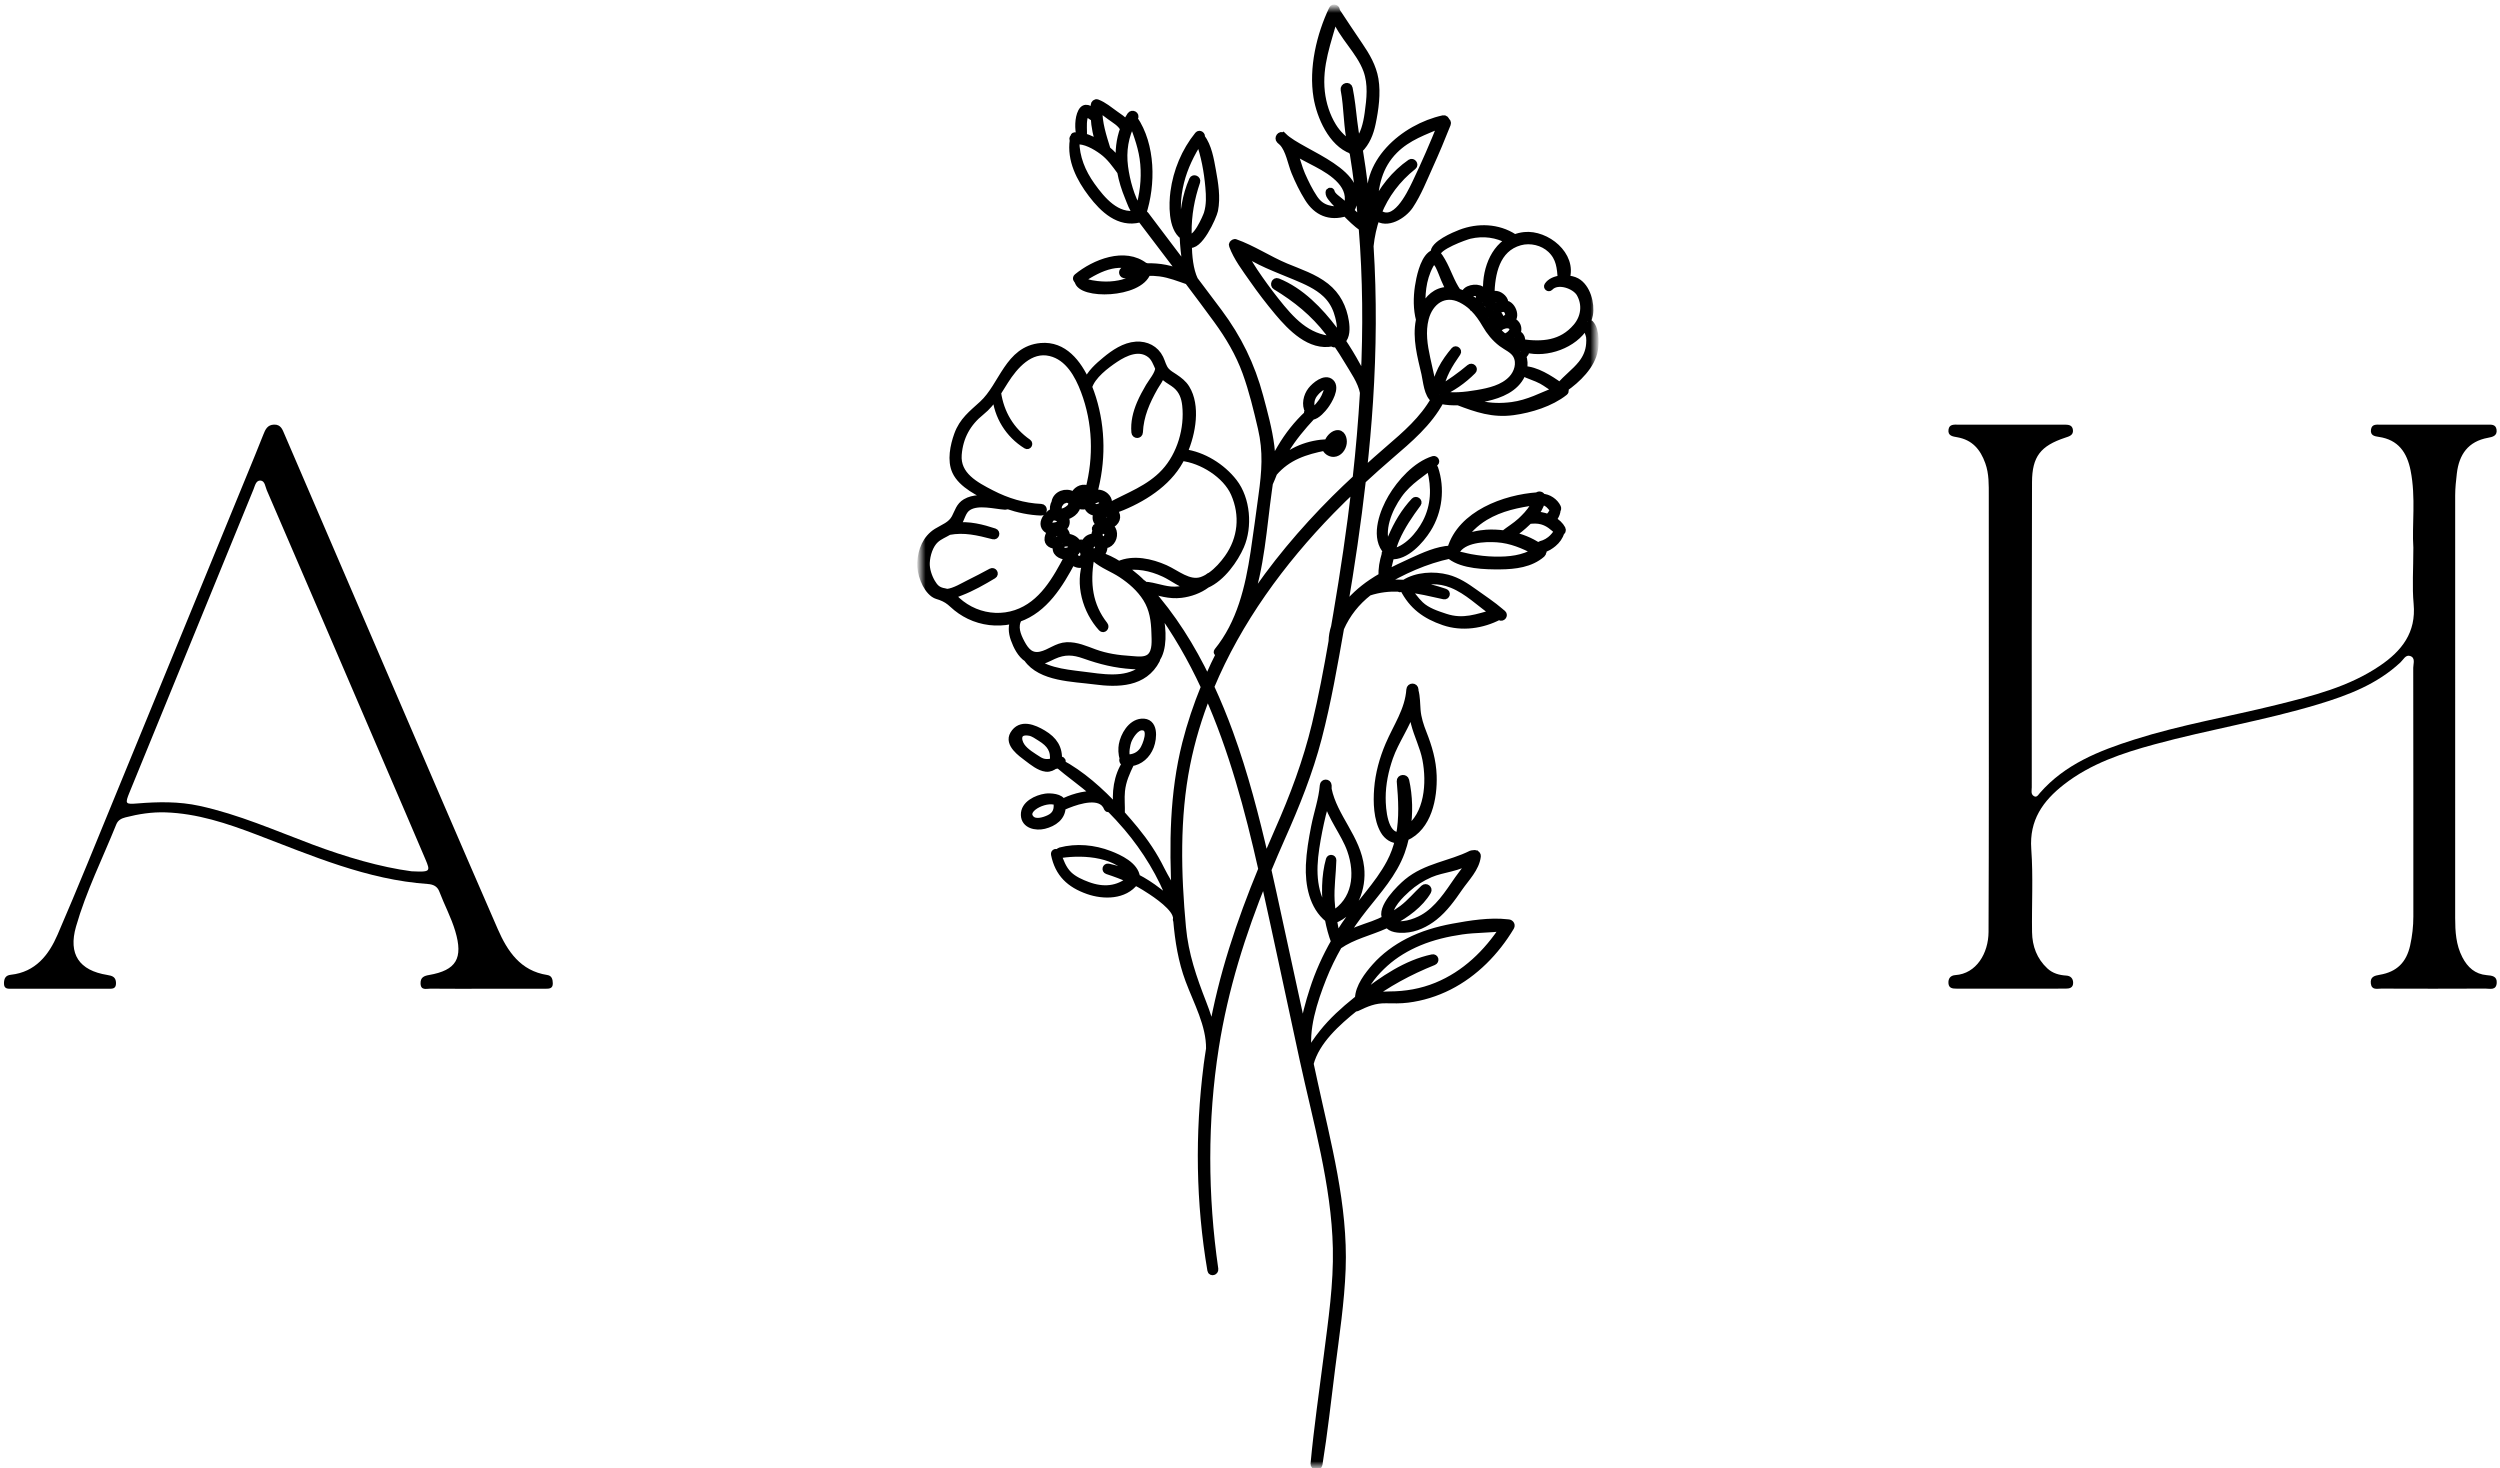 <svg xmlns="http://www.w3.org/2000/svg" xmlns:xlink="http://www.w3.org/1999/xlink" width="252px" height="148px" viewBox="0 0 252 148"><title>Group 2</title><defs><polygon id="path-1" points="0 0 67.992 0 67.992 147 0 147"></polygon></defs><g id="Page-1" stroke="none" stroke-width="1" fill="none" fill-rule="evenodd"><g id="Pro" transform="translate(-463, -191)"><g id="Group-2" transform="translate(463.4, 191.8)"><path d="M41.082,87.026 C37.934,86.607 34.483,85.594 31.093,84.326 C27.336,82.919 23.659,81.291 19.707,80.431 C17.621,79.977 15.551,80.017 13.462,80.186 C12.228,80.286 12.177,80.242 12.667,79.044 C16.828,68.87 20.991,58.697 25.154,48.524 C25.305,48.153 25.401,47.608 25.862,47.64 C26.306,47.671 26.34,48.262 26.49,48.61 C30.506,57.907 34.499,67.213 38.496,76.519 C39.822,79.608 41.156,82.694 42.47,85.788 C43.017,87.076 42.981,87.107 41.082,87.026 M54.769,97.481 C52.057,97.065 50.746,95.079 49.773,92.847 C45.805,83.747 41.895,74.62 37.968,65.502 C34.738,58.003 31.513,50.503 28.288,43.002 C28.075,42.508 27.919,41.976 27.219,42.001 C26.557,42.025 26.347,42.487 26.141,43.013 C25.603,44.388 25.036,45.751 24.476,47.117 C20.101,57.778 15.729,68.44 11.347,79.099 C9.383,83.877 7.452,88.67 5.403,93.413 C4.516,95.466 3.178,97.185 0.694,97.456 C0.167,97.513 0.015,97.818 0.001,98.289 C-0.02,98.94 0.437,98.865 0.842,98.865 C4.046,98.868 7.252,98.867 10.456,98.864 C10.862,98.864 11.309,98.934 11.294,98.283 C11.279,97.688 10.933,97.558 10.425,97.478 C7.583,97.027 6.464,95.389 7.262,92.601 C8.28,89.043 9.941,85.726 11.319,82.302 C11.491,81.877 11.826,81.699 12.252,81.59 C13.571,81.252 14.899,81.043 16.268,81.087 C19.479,81.19 22.476,82.193 25.428,83.317 C31.058,85.461 36.602,87.879 42.724,88.308 C43.242,88.344 43.675,88.519 43.883,89.067 C44.391,90.408 45.078,91.674 45.49,93.058 C46.304,95.795 45.604,97.004 42.844,97.481 C42.331,97.57 41.985,97.727 41.992,98.31 C42.001,99.072 42.582,98.854 42.979,98.857 C44.869,98.878 46.759,98.866 48.649,98.866 C50.621,98.865 52.594,98.865 54.565,98.865 C54.95,98.866 55.333,98.864 55.322,98.319 C55.314,97.923 55.23,97.553 54.769,97.481" id="Fill-1" fill="#000000"></path><g id="Group-13" transform="translate(92.4, 0)"><mask id="mask-2" fill="white"><use xlink:href="#path-1"></use></mask><g id="Clip-12"></g><path d="M67.432,33.873 C67.377,34.638 67.086,35.296 66.611,35.892 C65.963,36.703 65.094,37.303 64.442,38.104 C63.438,37.387 62.013,36.46 60.765,36.453 C60.875,35.977 60.844,35.503 60.685,35.068 C60.91,34.927 61.069,34.658 61.054,34.399 C63.108,34.933 65.872,33.955 66.978,32.082 C67.206,32.407 67.392,32.927 67.427,33.166 C67.46,33.391 67.448,33.646 67.432,33.873 M59.607,40.075 C58.553,40.214 57.493,40.202 56.451,39.97 C56.029,39.875 55.621,39.736 55.209,39.621 C55.844,39.541 56.465,39.421 57.029,39.294 C58.429,38.98 59.957,38.367 60.595,36.969 C60.631,36.89 60.655,36.808 60.682,36.728 C61.289,37.059 62,37.235 62.611,37.567 C63.129,37.848 63.594,38.243 64.116,38.512 C62.62,39.106 61.266,39.855 59.607,40.075 M52.274,38.934 C52.275,38.92 52.277,38.905 52.279,38.891 C53.537,38.352 54.695,37.541 55.656,36.572 C55.855,36.372 55.56,36.089 55.351,36.267 C54.396,37.074 53.4,37.768 52.349,38.417 C52.609,37.028 53.244,35.985 54.103,34.75 C54.229,34.57 53.942,34.345 53.8,34.514 C52.866,35.617 51.853,37.147 51.927,38.673 C51.91,38.683 51.895,38.693 51.877,38.703 C51.759,38.486 51.673,38.254 51.641,38.11 C51.567,37.779 51.494,37.448 51.421,37.117 C51.289,36.523 51.154,35.93 51.026,35.335 C50.739,34.008 50.522,32.644 50.869,31.306 C51.313,29.594 52.764,28.518 54.472,29.366 C54.905,29.582 55.274,29.843 55.599,30.142 C55.621,30.213 55.675,30.268 55.749,30.291 C56.212,30.754 56.59,31.297 56.942,31.904 C57.369,32.642 57.886,33.288 58.568,33.806 C59.064,34.183 59.756,34.444 60.061,35.019 C60.48,35.811 60.172,36.788 59.592,37.404 C58.707,38.346 57.339,38.651 56.113,38.86 C54.887,39.069 53.508,39.226 52.274,38.934 M51.346,25.922 C51.647,25.356 51.973,25.482 52.244,26.023 C52.458,26.451 52.616,26.902 52.798,27.342 C52.963,27.741 53.146,28.133 53.387,28.484 C53.149,28.467 52.911,28.47 52.674,28.52 C51.635,28.738 50.937,29.601 50.548,30.562 C50.484,28.965 50.547,27.429 51.346,25.922 M55.351,22.921 C56.734,22.601 58.078,22.783 59.307,23.455 C57.476,24.55 56.789,27.115 57.115,29.218 C57.094,29.25 57.074,29.282 57.061,29.319 C56.983,29.297 56.902,29.283 56.82,29.28 C56.88,28.942 56.804,28.602 56.521,28.405 C56.035,28.067 54.845,28.278 54.833,28.921 C54.604,28.802 54.371,28.696 54.13,28.62 C53.446,27.64 53.142,26.531 52.546,25.504 C52.401,25.252 52.25,24.995 52.072,24.852 C51.915,24.085 54.931,23.018 55.351,22.921 M59.874,33.197 C59.939,33.203 60.001,33.226 60.058,33.276 C60.185,33.389 60.2,33.579 60.107,33.72 C60.037,33.827 59.925,33.867 59.823,33.932 C59.66,33.809 59.502,33.693 59.348,33.579 C59.545,33.5 59.729,33.365 59.874,33.197 M58.272,32.334 C58.285,32.318 58.297,32.302 58.31,32.286 C58.338,32.25 58.368,32.215 58.408,32.186 C58.657,31.998 59.096,31.874 59.39,31.989 C59.761,32.136 59.782,32.461 59.547,32.751 C59.345,32.999 59.132,33.095 58.857,33.208 C58.604,33.009 58.365,32.799 58.14,32.563 C58.183,32.486 58.223,32.407 58.272,32.334 M57.24,31.192 C57.3,31.167 57.356,31.139 57.406,31.104 C57.597,31.046 57.809,31.101 57.946,31.33 C58.054,31.511 58.032,31.713 57.935,31.893 C57.888,31.979 57.821,32.049 57.764,32.124 C57.678,32.011 57.596,31.891 57.516,31.761 C57.406,31.583 57.301,31.404 57.197,31.226 C57.21,31.213 57.225,31.203 57.24,31.192 M57.771,30.469 C57.818,30.091 57.672,29.682 57.344,29.456 C57.347,29.453 57.349,29.449 57.352,29.446 C57.393,29.433 57.425,29.408 57.449,29.372 C57.63,29.268 57.886,29.264 58.077,29.337 C58.386,29.455 58.349,29.675 58.388,29.932 C58.105,30.042 57.855,30.238 57.771,30.469 M58.968,31.337 C58.919,31.385 58.904,31.456 58.918,31.522 C58.831,31.539 58.744,31.557 58.661,31.589 C58.614,31.607 58.569,31.637 58.522,31.66 C58.532,31.347 58.411,31.041 58.165,30.835 C58.143,30.816 58.116,30.807 58.091,30.791 C58.129,30.649 58.188,30.526 58.323,30.43 C58.485,30.314 58.74,30.244 58.927,30.322 C59.121,30.402 59.248,30.667 59.274,30.87 C59.307,31.117 59.116,31.192 58.968,31.337 M56.677,29.697 C56.698,29.695 56.718,29.692 56.734,29.692 C56.917,29.692 57.084,29.781 57.19,29.932 C57.437,30.282 57.205,30.57 56.944,30.81 L56.944,30.81 C56.78,30.552 56.594,30.309 56.378,30.083 C56.498,29.978 56.6,29.845 56.677,29.697 M55.171,29.112 C55.153,28.603 56.247,28.535 56.322,28.982 C56.376,29.303 56.183,29.509 55.964,29.69 C55.72,29.483 55.454,29.287 55.171,29.112 M60.476,34.635 C60.396,34.508 60.307,34.386 60.201,34.272 C60.23,34.258 60.259,34.246 60.284,34.226 C60.373,34.219 60.458,34.225 60.528,34.277 C60.678,34.388 60.595,34.516 60.476,34.635 M63.525,24.345 C64.428,25.208 64.482,26.185 64.575,27.312 C64.007,27.369 63.469,27.583 63.205,27.997 C63.121,28.129 63.315,28.281 63.421,28.164 C64.201,27.317 65.985,27.964 66.455,28.791 C67.093,29.915 66.908,31.207 66.099,32.156 C64.619,33.894 62.672,34.032 60.568,33.734 C60.617,33.496 60.589,33.24 60.46,33.078 C60.353,32.945 60.23,32.87 60.101,32.837 C60.257,32.486 60.257,32.089 59.969,31.79 C59.841,31.657 59.684,31.585 59.519,31.539 C59.671,31.41 59.773,31.211 59.786,31.012 C59.81,30.605 59.559,30.085 59.191,29.9 C59.104,29.856 58.998,29.837 58.883,29.836 C58.989,29.404 58.439,28.928 58.044,28.876 C57.879,28.854 57.674,28.879 57.49,28.946 C57.535,26.787 58.012,24.249 60.413,23.584 C61.47,23.291 62.727,23.583 63.525,24.345 M41.935,61.135 C41.863,61.555 41.79,61.976 41.718,62.396 C41.567,62.865 41.477,63.35 41.469,63.852 C40.979,66.664 40.453,69.475 39.785,72.248 C38.889,75.966 37.568,79.49 36.019,82.981 C35.593,83.944 35.178,84.907 34.773,85.87 C33.78,81.551 32.671,77.254 31.155,73.088 C30.583,71.516 29.943,69.959 29.239,68.433 C32.01,61.794 36.365,55.841 41.378,50.696 C42.165,49.888 42.972,49.102 43.791,48.328 C43.294,52.618 42.657,56.893 41.935,61.135 M29.362,103.342 C29.19,102.318 28.845,101.307 28.457,100.312 C27.472,97.787 26.65,95.413 26.397,92.691 C25.894,87.286 25.751,81.609 26.819,76.267 C27.306,73.826 28.023,71.462 28.929,69.176 C31.419,74.768 33.028,80.774 34.388,86.804 C32.183,92.153 30.363,97.568 29.362,103.342 M56.902,51.305 C58.468,50.366 60.208,50.015 61.984,49.767 C61.726,50.424 61.279,50.967 60.769,51.468 C60.759,51.475 60.747,51.48 60.736,51.488 C60.725,51.497 60.72,51.51 60.712,51.522 C60.638,51.595 60.562,51.667 60.486,51.738 C59.971,52.215 59.353,52.575 58.808,53.012 C58.205,52.932 57.603,52.906 57.025,52.944 C56.346,52.99 55.254,53.17 54.48,53.627 C55.116,52.707 55.874,51.922 56.902,51.305 M63.788,50.577 C63.716,50.735 63.649,50.895 63.55,51.041 C63.468,51.161 63.344,51.261 63.234,51.367 C62.783,51.189 62.291,51.098 61.831,51.124 C62.175,50.715 62.464,50.261 62.58,49.755 C62.754,49.769 62.924,49.805 63.096,49.899 C63.401,50.062 63.558,50.341 63.788,50.577 M63.464,53.618 C63.271,53.768 63.06,53.895 62.833,53.983 C62.638,54.059 62.463,54.064 62.32,54.225 C62.307,54.239 62.299,54.258 62.291,54.275 C61.468,53.716 60.497,53.336 59.491,53.126 C60.112,52.787 60.686,52.285 61.152,51.838 C61.212,51.781 61.273,51.72 61.333,51.66 C61.763,51.623 62.178,51.592 62.63,51.719 C63.307,51.91 63.723,52.308 64.226,52.75 C64.005,53.069 63.78,53.374 63.464,53.618 M57.849,55.656 C57.033,55.639 56.223,55.546 55.419,55.399 C54.891,55.302 54.379,55.135 53.852,55.079 C53.857,55.062 53.866,55.047 53.872,55.03 C53.95,54.98 53.979,54.89 53.973,54.8 C54.666,53.521 56.849,53.431 58.099,53.516 C59.547,53.616 60.747,54.147 61.999,54.783 C60.734,55.537 59.324,55.688 57.849,55.656 M53.566,58.121 C55.146,58.758 56.382,60.024 57.777,60.986 C56.1,61.428 54.716,62.011 52.884,61.404 C52.017,61.118 51.046,60.804 50.37,60.164 C49.854,59.674 49.472,59.066 48.989,58.546 C50.213,58.673 51.446,58.972 52.76,59.263 C52.999,59.315 53.094,58.971 52.861,58.893 C51.885,58.563 50.779,58.254 49.654,58.089 C50.93,57.7 52.162,57.554 53.566,58.121 M39.838,84.669 C40.009,83.54 40.233,82.416 40.501,81.306 C40.625,80.796 40.795,80.281 40.919,79.76 C41.348,81.559 42.731,83.17 43.336,84.882 C44.197,87.318 43.874,90.022 41.526,91.386 C41.461,90.929 41.405,90.467 41.381,89.996 C41.309,88.613 41.52,87.272 41.554,85.898 C41.56,85.692 41.254,85.655 41.199,85.85 C40.742,87.458 40.708,89.455 40.996,91.327 C39.552,89.363 39.473,87.098 39.838,84.669 M46.526,79.626 C46.526,78.231 46.814,76.853 47.271,75.54 C47.847,73.887 49.034,72.28 49.567,70.556 C49.589,71.08 49.642,71.6 49.767,72.094 C50.08,73.334 50.68,74.464 50.924,75.73 C51.383,78.105 51.166,81.355 49.025,82.84 C49.289,81.187 49.246,79.457 48.895,77.868 C48.828,77.562 48.313,77.622 48.341,77.943 C48.507,79.812 48.604,81.651 48.261,83.432 C46.709,83.504 46.526,80.751 46.526,79.626 M49.029,88.796 C49.722,88.169 50.513,87.667 51.37,87.297 C52.649,86.745 54.311,86.716 55.447,85.86 C55.187,86.587 54.618,87.19 54.179,87.816 C53.66,88.56 53.163,89.324 52.582,90.022 C52.021,90.694 51.384,91.311 50.618,91.742 C49.841,92.179 48.381,92.702 47.466,92.21 C47.502,92.193 47.526,92.161 47.533,92.121 C48.916,91.401 50.355,90.347 51.117,89.043 C51.265,88.79 50.93,88.545 50.722,88.737 C49.981,89.418 49.369,90.186 48.558,90.796 C48.157,91.098 47.736,91.363 47.304,91.604 C47.072,90.596 48.444,89.325 49.029,88.796 M46.81,96.3 C47.812,95.397 48.993,94.697 50.234,94.178 C51.613,93.601 53.079,93.258 54.555,93.044 C55.944,92.844 57.382,92.895 58.767,92.695 C57.097,95.253 54.884,97.408 52.023,98.58 C50.492,99.208 48.898,99.482 47.247,99.487 C46.346,99.489 45.598,99.596 44.894,99.935 C47.01,98.34 49.227,97.141 51.704,96.145 C51.946,96.048 51.859,95.691 51.594,95.747 C48.959,96.301 46.569,97.942 44.455,99.603 C44.818,98.328 45.887,97.132 46.81,96.3 M13.759,80.325 C13.792,80.974 13.532,81.418 12.948,81.692 C12.447,81.929 11.547,82.221 11.1,81.72 C10.142,80.646 13.047,79.419 13.827,80.138 C13.783,80.178 13.755,80.241 13.759,80.325 M11.878,75.798 C11.321,75.437 10.555,74.999 10.168,74.431 C9.724,73.781 9.688,72.781 11.002,73.02 C11.378,73.089 11.756,73.371 12.083,73.573 C13.047,74.17 13.511,74.807 13.367,75.979 C12.876,76.087 12.404,76.14 11.878,75.798 M20.899,73.898 C21.097,73.375 21.692,72.424 22.354,72.467 C23.478,72.542 22.694,74.415 22.412,74.819 C22.024,75.374 21.454,75.608 20.813,75.601 C20.557,75.191 20.801,74.159 20.899,73.898 M16.994,67.328 C15.133,67.073 12.977,66.985 11.435,65.844 C11.533,65.858 11.628,65.876 11.734,65.872 C12.342,65.853 12.847,65.544 13.382,65.3 C14.51,64.787 15.396,64.848 16.521,65.248 C18.134,65.821 19.632,66.193 21.346,66.298 C21.873,66.331 22.375,66.351 22.817,66.243 C21.292,67.807 19.184,67.63 16.994,67.328 M10.161,64.028 C9.725,63.218 9.399,62.355 9.867,61.547 C12.495,60.636 14.021,58.125 15.29,55.733 C15.539,56.035 15.966,56.182 16.354,56.044 C16.508,55.989 16.629,55.904 16.727,55.804 C15.884,58.059 16.673,60.779 18.246,62.506 C18.428,62.706 18.697,62.416 18.536,62.213 C16.961,60.214 16.724,57.991 17.131,55.555 C17.148,55.456 17.054,55.374 16.97,55.38 C16.989,55.308 17.001,55.234 17.005,55.16 C17.156,55.269 17.339,55.327 17.527,55.326 C17.52,55.384 17.535,55.444 17.592,55.493 C18.354,56.161 19.382,56.519 20.23,57.079 C21.211,57.726 22.12,58.518 22.75,59.523 C23.419,60.587 23.58,61.766 23.612,63.002 C23.632,63.734 23.745,64.831 23.166,65.386 C22.655,65.874 21.777,65.706 21.154,65.669 C19.908,65.593 18.701,65.418 17.524,64.988 C16.622,64.659 15.709,64.243 14.727,64.284 C13.728,64.327 13.038,65.025 12.098,65.228 C11.102,65.442 10.591,64.826 10.161,64.028 M5.462,60.873 C4.793,60.596 4.188,60.208 3.653,59.718 C3.474,59.554 3.313,59.368 3.132,59.206 C3.439,59.126 3.744,58.997 4.02,58.892 C5.186,58.445 6.26,57.825 7.33,57.187 C7.557,57.052 7.356,56.709 7.124,56.834 C6.369,57.239 5.612,57.644 4.842,58.019 C4.334,58.266 3.405,58.846 2.671,58.911 C2.503,58.853 2.342,58.845 2.171,58.798 C1.647,58.654 1.404,58.378 1.131,57.924 C0.797,57.365 0.541,56.587 0.571,55.931 C0.606,55.133 0.908,54.13 1.504,53.59 C1.9,53.231 2.401,53.046 2.853,52.773 C4.405,52.482 5.769,52.811 7.327,53.215 C7.588,53.282 7.692,52.894 7.437,52.81 C6.247,52.417 4.84,52.043 3.552,52.24 C3.622,52.167 3.688,52.091 3.747,52.008 C4.143,51.455 4.181,50.691 4.812,50.305 C5.818,49.689 7.441,50.16 8.539,50.232 C8.628,50.238 8.694,50.206 8.738,50.156 C9.834,50.536 10.97,50.771 12.145,50.82 C12.45,50.833 12.449,50.357 12.145,50.344 C10.376,50.266 8.709,49.755 7.139,48.945 C5.525,48.113 3.627,47.116 3.791,45.029 C3.932,43.235 4.718,41.824 6.102,40.715 C6.709,40.228 7.156,39.672 7.561,39.076 C7.731,41.148 8.879,42.999 10.656,44.097 C10.844,44.212 11.004,43.926 10.827,43.804 C9.103,42.61 8.054,40.844 7.758,38.78 C8.004,38.399 8.242,38.003 8.499,37.598 C9.468,36.065 11.031,34.256 13.075,34.747 C14.902,35.186 15.884,36.983 16.498,38.608 C17.698,41.789 17.813,45.269 16.955,48.544 C16.895,48.508 16.832,48.477 16.761,48.454 C16.202,48.277 15.612,48.642 15.452,49.177 C15.408,49.142 15.368,49.103 15.314,49.073 C14.656,48.698 13.683,49.017 13.543,49.81 C13.54,49.825 13.543,49.839 13.542,49.853 C13.379,50.134 13.323,50.472 13.427,50.782 C13.297,50.808 13.171,50.856 13.056,50.948 C13.02,50.977 13.002,51.009 12.992,51.042 C12.776,51.185 12.598,51.409 12.5,51.657 C12.301,52.156 12.557,52.535 12.961,52.684 C12.963,52.763 13.004,52.831 13.082,52.865 C12.963,53.022 12.882,53.217 12.845,53.423 C12.746,53.976 13.263,54.195 13.732,54.171 C13.698,54.255 13.67,54.341 13.662,54.427 C13.605,55.043 14.358,55.317 14.881,55.257 C13.653,57.592 12.26,60.141 9.604,61.031 C8.255,61.483 6.771,61.417 5.462,60.873 M19.607,35.39 C20.627,34.709 22.041,34.062 23.151,34.926 C23.583,35.262 23.764,35.798 23.996,36.308 C23.986,36.901 23.301,37.693 23.027,38.162 C22.7,38.723 22.387,39.289 22.133,39.887 C21.741,40.815 21.506,41.767 21.593,42.777 C21.619,43.071 22.041,43.078 22.055,42.777 C22.129,41.099 22.759,39.692 23.57,38.249 C23.775,37.883 24.189,37.368 24.311,36.878 C24.4,37.005 24.497,37.127 24.619,37.23 C24.972,37.534 25.401,37.732 25.755,38.033 C26.382,38.567 26.629,39.256 26.716,40.052 C26.971,42.399 26.207,45.047 24.6,46.788 C23.039,48.478 20.971,49.168 19.013,50.232 C18.933,50.275 18.897,50.348 18.891,50.423 C18.842,50.416 18.793,50.41 18.744,50.408 C19.027,50.057 19.035,49.58 18.637,49.212 C18.295,48.896 17.793,48.819 17.399,48.999 C17.418,48.973 17.435,48.945 17.445,48.909 C18.308,45.778 18.305,42.453 17.34,39.344 C17.227,38.98 17.092,38.596 16.937,38.21 C17.276,37.056 18.708,35.991 19.607,35.39 M17.507,53.936 C17.517,53.933 17.518,53.924 17.527,53.921 C17.582,53.926 17.637,53.937 17.693,53.962 C17.969,54.085 17.993,54.427 17.82,54.653 C17.649,54.877 17.279,54.894 17.133,54.631 C16.962,54.324 17.212,54.016 17.507,53.936 M16.733,49.534 C16.552,49.73 16.111,49.818 16.048,49.478 C16.017,49.309 16.086,49.173 16.195,49.065 C16.198,49.063 16.2,49.06 16.203,49.058 C16.206,49.054 16.21,49.051 16.214,49.048 C16.268,49.014 16.329,48.99 16.399,48.98 C16.722,48.936 16.973,49.271 16.733,49.534 M18.099,50.256 C17.861,50.393 17.503,50.415 17.303,50.195 C16.98,49.841 17.529,49.584 17.841,49.477 C17.921,49.479 18.001,49.492 18.081,49.527 C18.191,49.577 18.362,49.69 18.389,49.821 C18.428,50.003 18.248,50.171 18.099,50.256 M18.054,53.352 C17.933,53.117 18.015,52.786 18.229,52.66 C18.436,52.651 18.652,52.68 18.77,52.802 C18.934,52.973 18.867,53.303 18.724,53.465 C18.528,53.687 18.185,53.608 18.054,53.352 M19.039,51.057 C19.348,51.258 19.206,51.512 18.933,51.649 C18.715,51.758 18.389,51.77 18.206,51.585 C18.122,51.499 18.088,51.387 18.097,51.276 C18.205,51.346 18.349,51.348 18.412,51.199 C18.535,50.91 18.795,50.9 19.039,51.057 M16.199,53.934 C16.073,53.93 15.948,53.953 15.825,53.989 C15.801,53.93 15.774,53.87 15.731,53.812 C15.521,53.525 15.101,53.347 14.703,53.342 C14.721,53.191 14.702,53.032 14.617,52.881 C14.53,52.725 14.389,52.603 14.227,52.511 C14.55,52.32 14.772,52.016 14.648,51.577 C14.62,51.474 14.571,51.38 14.514,51.291 C14.825,51.218 15.131,51.06 15.343,50.89 C15.632,50.66 15.8,50.334 15.825,50.011 C16.072,50.251 16.468,50.259 16.795,50.116 C16.803,50.173 16.811,50.232 16.837,50.295 C17.003,50.72 17.444,50.883 17.868,50.848 C17.682,51.086 17.615,51.426 17.76,51.709 C17.853,51.892 18.001,52.016 18.17,52.098 C17.993,52.142 17.832,52.231 17.668,52.365 C17.557,52.457 17.607,52.605 17.706,52.677 C17.591,52.867 17.533,53.103 17.562,53.323 C17.562,53.329 17.565,53.334 17.566,53.34 C17.215,53.311 16.855,53.443 16.65,53.75 C16.556,53.891 16.647,54.033 16.777,54.082 C16.752,54.128 16.729,54.174 16.713,54.223 C16.588,54.059 16.429,53.944 16.199,53.934 M15.518,54.966 C15.639,54.861 15.738,54.737 15.803,54.598 C15.877,54.561 15.958,54.538 16.046,54.542 C16.064,54.542 16.075,54.531 16.089,54.525 C16.159,54.529 16.221,54.55 16.267,54.597 C16.496,54.826 16.542,55.288 16.27,55.491 C16.028,55.67 15.673,55.571 15.544,55.296 C15.493,55.188 15.49,55.074 15.518,54.966 M14.316,53.984 C14.497,53.953 14.678,53.912 14.862,53.947 C15.104,53.993 15.281,54.128 15.29,54.292 C15.275,54.305 15.258,54.315 15.245,54.328 C15.194,54.38 15.18,54.45 15.191,54.517 C15.164,54.546 15.134,54.577 15.094,54.607 C14.855,54.783 14.425,54.864 14.202,54.605 C14.056,54.434 14.147,54.173 14.316,53.984 M13.285,53.37 C13.323,53.181 13.419,53.019 13.553,52.898 C13.714,52.906 13.872,52.932 14.01,53.022 C14.26,53.186 14.187,53.488 13.939,53.613 C13.823,53.671 13.691,53.687 13.563,53.679 C13.358,53.666 13.235,53.608 13.285,53.37 M13.02,51.601 C13.09,51.482 13.181,51.387 13.285,51.32 C13.58,51.276 14.017,51.388 14.104,51.728 C14.197,52.095 13.654,52.203 13.404,52.228 C13.285,52.239 13.139,52.243 13.031,52.18 C12.807,52.049 12.918,51.777 13.02,51.601 M13.932,50.096 C13.94,50.074 13.951,50.056 13.959,50.035 C13.97,50.024 13.982,50.015 13.992,50 C14.076,49.867 14.178,49.749 14.296,49.662 C14.348,49.64 14.402,49.621 14.463,49.612 C14.512,49.604 14.546,49.577 14.566,49.541 C14.638,49.527 14.715,49.522 14.799,49.536 C15.309,49.625 15.359,50.108 15.007,50.424 C14.792,50.616 14.272,50.947 13.993,50.744 C13.803,50.607 13.873,50.276 13.932,50.096 M31.617,48.943 C32.58,51.141 32.345,53.495 30.966,55.439 C30.519,56.069 29.922,56.75 29.241,57.225 C29.211,57.229 29.181,57.239 29.15,57.26 C29.059,57.326 28.968,57.388 28.878,57.451 C28.701,57.549 28.521,57.637 28.335,57.699 C27.038,58.132 25.794,56.999 24.648,56.49 C23.243,55.868 21.446,55.454 19.98,56.11 C19.338,55.704 18.661,55.369 18.007,55.188 C18.034,55.172 18.061,55.16 18.085,55.142 C18.394,54.908 18.534,54.5 18.471,54.13 C18.601,54.133 18.732,54.112 18.859,54.055 C19.386,53.813 19.608,53.071 19.331,52.564 C19.236,52.391 19.081,52.268 18.906,52.185 C19.049,52.156 19.187,52.102 19.309,52.025 C19.863,51.674 19.926,51.047 19.416,50.645 C21.858,49.78 24.46,48.283 25.876,46.067 C26.024,45.837 26.166,45.582 26.302,45.311 C28.336,45.528 30.784,47.041 31.617,48.943 M25.615,58.684 C24.566,58.707 23.589,58.224 22.562,58.182 C22.511,58.128 22.466,58.069 22.415,58.015 C22.385,57.984 22.351,57.974 22.319,57.974 C22.144,57.792 21.963,57.617 21.774,57.453 C21.361,57.096 20.878,56.714 20.362,56.361 C21.831,56.141 23.138,56.354 24.565,57.017 C25.406,57.408 26.311,58.163 27.271,58.345 C26.763,58.545 26.223,58.672 25.615,58.684 M20.013,27.804 C19.429,27.919 18.829,27.955 18.234,27.915 C17.816,27.888 16.562,27.793 16.219,27.357 C17.16,26.764 18.129,26.186 19.227,25.949 C20.188,25.742 21.051,25.875 21.932,26.152 C21.441,26.214 20.962,26.306 20.517,26.442 C20.225,26.534 20.347,26.957 20.643,26.899 C21.116,26.804 21.586,26.738 22.057,26.694 C21.533,27.301 20.894,27.631 20.013,27.804 M17.234,17.91 C16.266,16.554 15.659,15.068 15.648,13.41 C16.555,13.304 17.616,13.924 18.318,14.437 C19.091,15.004 19.603,15.743 20.159,16.502 C20.319,17.38 20.588,18.236 20.929,19.061 C21.147,19.588 21.368,20.29 21.776,20.754 C19.781,21.165 18.283,19.379 17.234,17.91 M16.464,11.15 C16.531,10.78 16.764,10.576 17.093,10.843 C17.239,10.962 17.333,11.02 17.494,11.039 C17.544,11.971 17.722,12.928 18.095,13.766 C17.64,13.468 17.011,13.113 16.413,12.982 C16.444,12.374 16.352,11.758 16.464,11.15 M20.446,12.162 C20.45,12.171 20.458,12.175 20.462,12.183 C20.053,13.281 19.933,14.481 20.04,15.655 C19.714,15.133 19.276,14.67 18.8,14.281 C18.369,12.88 17.951,11.649 17.961,10.157 C18.358,10.367 18.715,10.654 19.073,10.921 C19.553,11.279 20.177,11.608 20.446,12.162 M22.489,15.729 C22.626,17.311 22.432,18.867 21.978,20.381 C21.194,19.117 20.744,17.41 20.56,16.018 C20.349,14.416 20.601,12.9 21.34,11.496 C21.856,12.891 22.356,14.198 22.489,15.729 M26.204,17.559 C26.578,16.052 27.261,14.684 28.084,13.383 C28.616,14.89 28.912,16.471 29.05,18.065 C29.128,18.968 29.165,19.85 28.896,20.727 C28.805,21.026 27.662,23.735 26.984,23.007 C26.979,23.003 26.974,23.001 26.969,22.997 C26.968,22.878 26.968,22.754 26.967,22.641 C26.952,20.871 27.259,19.178 27.831,17.507 C27.914,17.265 27.518,17.091 27.412,17.33 C26.702,18.939 26.449,20.688 26.453,22.437 C25.614,21.08 25.855,18.967 26.204,17.559 M39.55,39.101 C39.723,38.787 40.511,37.888 40.887,38.216 C41.093,38.395 40.973,38.586 40.888,38.833 C40.8,39.091 40.679,39.335 40.535,39.565 C40.43,39.73 39.873,40.506 39.508,40.631 C39.491,40.625 39.475,40.619 39.458,40.617 C39.302,40.104 39.269,39.608 39.55,39.101 M41.56,43.62 C41.642,43.534 41.761,43.409 41.877,43.372 C42.154,43.284 42.182,43.521 42.163,43.725 C42.14,43.979 42.015,44.247 41.779,44.368 C41.655,44.432 41.52,44.435 41.403,44.354 C41.314,44.293 41.285,44.215 41.261,44.129 C41.292,44.084 41.304,44.033 41.293,43.978 C41.375,43.855 41.456,43.73 41.56,43.62 M41.555,11.93 C40.919,10.889 40.533,9.684 40.396,8.471 C40.091,5.777 41.049,3.388 41.741,0.871 C42.448,2.82 44.25,4.309 44.967,6.271 C45.48,7.674 45.306,9.17 45.105,10.619 C44.949,11.739 44.685,12.789 43.993,13.643 C43.875,12.909 43.743,12.176 43.662,11.437 C43.54,10.32 43.418,9.207 43.199,8.103 C43.132,7.767 42.622,7.91 42.687,8.245 C43.032,10.027 42.959,12.071 43.401,13.887 C42.716,13.295 42.062,12.761 41.555,11.93 M47.767,14.348 C49.11,13.003 50.796,12.446 52.482,11.728 C51.681,13.736 50.82,15.721 49.885,17.67 C49.287,18.916 47.798,21.971 46.121,20.645 C46.845,18.849 48.013,17.265 49.654,15.956 C49.855,15.797 49.591,15.452 49.378,15.598 C47.797,16.693 46.511,18.284 45.707,20.081 C45.754,17.922 46.182,15.934 47.767,14.348 M35.787,29.514 C35.031,28.56 34.315,27.576 33.638,26.564 C33.167,25.861 32.757,25.093 32.274,24.389 C33.879,25.579 35.962,26.315 37.751,27.065 C38.84,27.522 39.974,28.008 40.843,28.832 C41.366,29.328 41.737,29.92 41.974,30.601 C42.128,31.043 42.557,32.506 42.128,33.064 C41.989,32.869 41.852,32.673 41.708,32.482 C40.224,30.504 38.32,28.532 35.986,27.595 C35.711,27.484 35.55,27.918 35.789,28.063 C37.87,29.329 39.62,30.738 41.116,32.682 C41.283,32.899 41.433,33.127 41.593,33.35 C41.562,33.374 41.537,33.403 41.517,33.437 C38.907,33.235 37.351,31.486 35.787,29.514 M39.675,19.193 C39.179,18.456 38.779,17.631 38.419,16.821 C38.103,16.112 37.905,15.204 37.577,14.399 C38.329,14.876 39.135,15.268 39.934,15.69 C41.567,16.552 43.729,17.958 42.946,20.102 C42.76,19.929 42.575,19.755 42.388,19.584 C42.114,19.336 41.457,18.932 41.395,18.55 C41.374,18.415 41.165,18.451 41.165,18.581 C41.164,18.819 41.241,18.925 41.381,19.114 C41.732,19.586 42.192,19.999 42.602,20.419 C41.418,20.335 40.453,20.349 39.675,19.193 M67.205,31.624 C67.296,31.403 67.373,31.175 67.417,30.934 C67.616,29.813 67.168,28.139 66.111,27.563 C65.837,27.415 65.461,27.326 65.066,27.305 C65.829,24.906 63.059,22.706 60.86,22.941 C60.501,22.979 60.169,23.065 59.861,23.184 C59.844,23.163 59.827,23.141 59.8,23.124 C58.191,22.082 56.179,22.018 54.416,22.696 C53.851,22.913 51.611,23.837 51.751,24.74 C51.644,24.748 51.526,24.799 51.394,24.912 C50.651,25.544 50.302,27.219 50.169,28.111 C50.01,29.186 49.999,30.364 50.284,31.431 C50.279,31.457 50.27,31.483 50.265,31.509 C49.91,33.301 50.421,35.122 50.826,36.859 C50.992,37.571 51.079,39.017 51.781,39.463 C50.642,41.483 48.899,42.987 47.161,44.481 C46.305,45.217 45.461,45.968 44.628,46.729 C44.883,44.377 45.098,42.02 45.251,39.658 C45.589,34.447 45.635,29.217 45.306,24.011 C45.412,22.985 45.628,22.003 45.959,21.075 C46.972,21.933 48.657,20.923 49.32,19.929 C50.137,18.701 50.705,17.25 51.311,15.91 C51.941,14.522 52.53,13.116 53.09,11.698 C53.147,11.552 53.075,11.447 52.968,11.397 C52.963,11.272 52.841,11.138 52.693,11.17 C48.723,12.035 44.433,15.676 45.463,20.187 C45.483,20.272 45.564,20.286 45.628,20.257 C45.621,20.274 45.613,20.289 45.606,20.304 C45.545,20.342 45.511,20.414 45.531,20.492 C45.373,20.887 45.237,21.288 45.128,21.697 C44.916,19.214 44.62,16.738 44.216,14.275 C44.941,13.576 45.31,12.634 45.519,11.637 C45.815,10.225 46.039,8.609 45.799,7.185 C45.587,5.926 44.941,4.818 44.229,3.78 C43.435,2.622 42.671,1.453 41.897,0.286 C41.898,0.282 41.899,0.277 41.9,0.274 C41.957,0.046 41.617,-0.118 41.509,0.108 C40.251,2.731 39.467,6.09 39.95,8.994 C40.271,10.924 41.438,13.633 43.46,14.363 C43.475,14.443 43.522,14.521 43.589,14.568 C43.96,16.852 44.238,19.142 44.441,21.437 C44.053,21.128 43.686,20.793 43.32,20.45 C43.335,20.435 43.351,20.421 43.363,20.399 C45.384,16.589 38.437,14.761 36.58,12.945 C36.579,12.946 36.578,12.947 36.577,12.949 C36.558,12.935 36.544,12.916 36.526,12.902 C36.274,12.72 35.982,13.117 36.198,13.328 C36.289,13.417 36.385,13.499 36.479,13.582 C37.152,14.298 37.362,15.679 37.713,16.528 C38.09,17.443 38.528,18.342 39.051,19.182 C39.934,20.598 41.219,21.146 42.834,20.656 C43.359,21.195 43.895,21.72 44.505,22.157 C44.919,27.241 44.956,32.343 44.708,37.44 C44.49,36.942 44.206,36.463 43.956,36.003 C43.501,35.166 43.005,34.349 42.471,33.558 C42.934,33.124 42.93,32.321 42.822,31.621 C42.603,30.198 41.986,28.971 40.854,28.074 C39.666,27.136 38.2,26.663 36.822,26.089 C35.083,25.363 33.46,24.266 31.691,23.643 C31.646,23.628 31.608,23.65 31.583,23.682 C31.478,23.714 31.388,23.821 31.431,23.938 C31.874,25.159 32.737,26.28 33.475,27.34 C34.272,28.485 35.121,29.594 36.017,30.663 C37.328,32.225 39.268,34.242 41.514,33.76 C41.557,33.83 41.632,33.878 41.747,33.866 C41.816,33.859 41.869,33.837 41.931,33.823 C42.32,34.393 42.694,34.973 43.046,35.568 C43.619,36.539 44.417,37.632 44.632,38.776 C44.465,41.659 44.215,44.541 43.895,47.415 C43.167,48.093 42.441,48.776 41.737,49.481 C38.499,52.718 35.524,56.241 33.019,60.081 C34.309,56.462 34.543,52.281 35.051,48.681 C35.087,48.428 35.122,48.176 35.157,47.923 C35.321,47.578 35.453,47.216 35.597,46.861 C36.998,45.225 38.781,44.666 40.791,44.27 C40.84,44.635 41.274,44.925 41.641,44.906 C42.173,44.878 42.535,44.368 42.601,43.879 C42.661,43.438 42.47,42.784 41.897,42.922 C41.533,43.009 41.155,43.419 41.037,43.822 C39.186,43.882 37.24,44.586 36.002,45.993 C36.235,45.52 36.481,45.052 36.757,44.6 C37.518,43.351 38.445,42.238 39.438,41.171 C39.943,41.138 40.55,40.402 40.769,40.108 C41.129,39.624 41.923,38.305 41.344,37.753 C40.758,37.195 39.72,38.086 39.366,38.545 C38.921,39.118 38.73,39.99 39.086,40.638 C38.997,40.703 38.954,40.832 39.007,40.944 C37.944,41.933 37.042,43.083 36.303,44.334 C36.007,44.836 35.654,45.44 35.353,46.072 C35.39,45.452 35.387,44.829 35.309,44.203 C35.097,42.506 34.627,40.81 34.186,39.16 C33.342,36.004 32.011,33.294 30.066,30.679 C29.253,29.586 28.432,28.501 27.612,27.414 C27.122,26.38 27.009,25.013 26.981,23.787 C28.018,24.322 29.504,21.018 29.626,20.407 C29.889,19.094 29.651,17.686 29.415,16.384 C29.214,15.275 29,13.957 28.298,13.026 C28.387,12.838 28.108,12.624 27.965,12.8 C26.64,14.441 25.803,16.455 25.527,18.55 C25.372,19.721 25.284,22.17 26.459,22.995 C26.46,23 26.46,23.005 26.46,23.011 C26.492,23.958 26.592,24.903 26.747,25.838 C26.777,26.019 26.805,26.202 26.837,26.383 C25.448,24.544 24.055,22.706 22.668,20.865 C22.592,20.766 22.485,20.733 22.384,20.74 C23.35,17.801 23.337,13.835 21.516,11.176 C21.538,11.14 21.553,11.105 21.575,11.07 C21.739,10.8 21.331,10.57 21.156,10.825 C20.983,11.08 20.838,11.347 20.705,11.621 C20.41,11.246 19.993,10.992 19.6,10.711 C19.017,10.295 18.465,9.821 17.793,9.562 C17.642,9.503 17.502,9.65 17.495,9.789 C17.482,10.032 17.479,10.284 17.481,10.538 C17.056,10.173 16.549,9.824 16.207,10.482 C15.877,11.12 15.872,12.173 16.06,12.933 C15.916,12.927 15.78,12.944 15.649,12.979 C15.647,12.87 15.473,12.846 15.449,12.958 C15.441,12.989 15.438,13.021 15.432,13.052 C15.319,13.119 15.322,13.232 15.384,13.315 C15.086,15.324 16.045,17.194 17.247,18.77 C18.412,20.297 19.993,21.802 22.06,21.278 C22.104,21.266 22.141,21.248 22.17,21.225 C23.579,23.093 25.002,24.952 26.415,26.819 C25.334,26.281 24.055,26.056 22.807,26.088 C22.749,26.046 22.678,26.025 22.609,26.041 C20.58,24.447 17.517,25.695 15.774,27.126 C15.637,27.238 15.723,27.427 15.858,27.484 C16.043,29.036 22.056,28.928 22.851,26.652 C23.275,26.645 23.699,26.658 24.13,26.715 C25.127,26.849 26.016,27.212 26.953,27.533 C27.935,28.833 28.912,30.138 29.872,31.454 C31.072,33.1 32.09,34.816 32.789,36.74 C33.45,38.564 33.904,40.466 34.345,42.354 C34.899,44.724 34.734,46.754 34.405,49.138 C34.142,51.047 33.898,52.96 33.608,54.865 C33.069,58.421 32.235,62.006 29.919,64.854 C29.834,64.958 29.971,65.104 30.069,65.004 C30.157,64.915 30.232,64.819 30.317,64.728 C29.812,65.711 29.34,66.71 28.905,67.726 C27.32,64.425 25.374,61.308 22.923,58.59 C24.017,58.911 25.078,59.258 26.255,59.116 C27.152,59.009 28.09,58.68 28.83,58.124 C30.376,57.445 31.664,55.599 32.258,54.237 C33.103,52.294 32.894,49.504 31.566,47.796 C30.372,46.26 28.467,45.074 26.532,44.821 C27.408,42.814 27.848,40.091 26.778,38.346 C26.482,37.862 26.066,37.548 25.602,37.235 C25.308,37.037 24.993,36.87 24.752,36.601 C24.409,36.218 24.339,35.756 24.127,35.319 C23.671,34.381 22.747,33.92 21.717,33.986 C20.555,34.062 19.493,34.792 18.625,35.513 C17.938,36.084 17.057,36.842 16.74,37.744 C15.868,35.792 14.422,33.919 12.123,34.125 C8.822,34.422 8.278,38.066 6.236,39.939 C5.173,40.914 4.235,41.608 3.725,43.021 C3.327,44.122 3.011,45.62 3.53,46.729 C4.154,48.067 5.969,48.92 7.216,49.527 L7.244,49.538 C6.303,49.426 5.318,49.363 4.533,49.827 C3.904,50.196 3.785,50.794 3.463,51.397 C3.06,52.15 2.309,52.378 1.63,52.799 C0.546,53.472 0.067,54.673 0.004,55.931 C-0.048,56.947 0.477,58.463 1.327,59.069 C1.564,59.238 1.758,59.254 2.018,59.352 C2.538,59.55 2.844,59.75 3.247,60.125 C3.74,60.585 4.3,60.971 4.907,61.263 C6.205,61.887 7.67,62.06 9.079,61.77 C9.209,61.744 9.332,61.708 9.457,61.674 C9.139,62.24 9.188,62.953 9.426,63.619 C9.69,64.354 10.093,65.163 10.736,65.582 C12.125,67.563 15.378,67.552 17.525,67.838 C19.893,68.155 22.525,68.128 23.78,65.71 C23.806,65.66 23.809,65.614 23.801,65.573 C23.867,65.477 23.931,65.376 23.986,65.257 C24.556,64.023 24.346,62.009 23.981,60.726 C23.941,60.585 23.893,60.447 23.842,60.31 C25.724,62.874 27.289,65.6 28.605,68.445 C27.849,70.295 27.208,72.192 26.717,74.131 C25.438,79.182 25.402,84.329 25.656,89.501 C25.257,88.587 24.673,87.728 24.242,86.853 C23.52,85.385 22.639,84.08 21.602,82.816 C21.169,82.288 20.709,81.754 20.234,81.224 C20.262,80.458 20.17,79.689 20.249,78.921 C20.355,77.884 20.744,77.046 21.192,76.116 C21.196,76.106 21.196,76.095 21.2,76.085 C22.103,75.971 22.824,75.323 23.165,74.432 C23.486,73.591 23.632,71.864 22.259,71.992 C21.2,72.091 20.494,73.332 20.323,74.272 C20.263,74.602 20.247,75.253 20.426,75.657 C20.313,75.785 20.379,76.059 20.607,76.09 C20.64,76.094 20.671,76.091 20.704,76.094 C19.81,77.375 19.563,79.195 19.824,80.771 C18.128,78.936 16.184,77.199 14.061,76.075 C14.106,76.059 14.148,76.043 14.195,76.033 C14.338,76.002 14.274,75.797 14.137,75.818 C14.054,75.829 13.975,75.845 13.896,75.862 C13.975,74.604 13.437,73.791 12.337,73.135 C11.425,72.591 10.069,72.008 9.356,73.219 C8.787,74.187 10.109,75.116 10.77,75.611 C11.291,76.002 11.974,76.566 12.645,76.64 C13.026,76.682 13.285,76.517 13.548,76.345 C13.653,76.376 13.774,76.345 13.838,76.236 C15.001,77.235 16.271,78.103 17.42,79.125 C17.482,79.181 17.539,79.242 17.601,79.298 C16.467,79.19 14.979,79.701 14.276,80.102 C14.182,79.542 13.042,79.478 12.596,79.545 C11.699,79.678 10.418,80.265 10.453,81.35 C10.486,82.382 11.635,82.602 12.443,82.404 C13.416,82.166 14.284,81.564 14.269,80.5 C14.313,80.511 14.359,80.511 14.408,80.489 C15.358,80.075 17.501,79.259 18.457,80.115 C18.477,80.133 18.496,80.152 18.515,80.17 C18.637,80.295 18.739,80.448 18.81,80.641 C18.847,80.74 18.991,80.748 19.034,80.665 C19.648,81.287 20.244,81.928 20.81,82.595 C22.686,84.804 24.298,87.43 25.309,90.179 C24.839,89.701 24.259,89.288 23.914,89.019 C23.248,88.5 22.525,88.035 21.767,87.642 C21.626,86.428 20.039,85.695 19.044,85.311 C17.471,84.704 15.707,84.54 14.07,84.971 C13.833,85.034 13.939,85.364 14.169,85.331 C16.528,84.988 19.952,85.236 21.371,87.446 C20.583,87.073 19.761,86.78 18.916,86.601 C18.678,86.551 18.583,86.891 18.816,86.968 C19.61,87.228 20.387,87.517 21.142,87.86 C19.861,88.9 18.419,89.022 16.838,88.44 C16.182,88.198 15.442,87.869 14.931,87.374 C14.324,86.787 14.071,85.996 13.776,85.228 C13.707,85.049 13.449,85.115 13.487,85.307 C13.88,87.262 15.029,88.336 16.88,88.986 C18.443,89.534 20.545,89.533 21.625,88.084 C21.941,88.244 22.253,88.414 22.559,88.603 C23.191,88.995 25.228,90.258 25.692,91.328 C25.715,91.405 25.744,91.481 25.767,91.558 C25.773,91.594 25.785,91.63 25.788,91.664 C25.788,91.671 25.789,91.679 25.79,91.687 C25.794,91.759 25.791,91.828 25.774,91.896 C25.765,91.936 25.785,91.969 25.812,91.993 C25.989,94.035 26.31,96.052 27.033,97.992 C27.861,100.211 29.148,102.515 29.12,104.91 C29.038,105.452 28.95,105.992 28.88,106.535 C28.874,106.556 28.871,106.577 28.864,106.598 C28.859,106.614 28.869,106.624 28.869,106.639 C28.001,113.481 28.092,120.436 29.252,127.241 C29.298,127.509 29.693,127.391 29.655,127.129 C28.588,119.721 28.547,112.17 29.71,104.77 C30.639,98.862 32.402,93.295 34.617,87.823 C35.953,93.851 37.23,99.892 38.536,105.926 C39.891,112.181 41.761,118.584 41.902,125.017 C41.982,128.659 41.439,132.281 40.982,135.884 C40.523,139.501 39.989,143.118 39.654,146.749 C39.627,147.034 40.109,147.103 40.155,146.817 C40.674,143.606 41.024,140.364 41.432,137.138 C41.855,133.809 42.367,130.47 42.492,127.113 C42.729,120.717 40.999,114.433 39.655,108.234 C39.524,107.631 39.393,107.027 39.263,106.423 C39.859,104.14 41.975,102.254 43.81,100.78 C43.836,100.811 43.881,100.829 43.925,100.808 C44.957,100.312 45.748,99.964 46.899,99.981 C47.638,99.993 48.357,100.014 49.095,99.921 C50.544,99.74 51.953,99.3 53.257,98.641 C55.872,97.317 57.987,95.144 59.487,92.641 C59.633,92.398 59.381,92.177 59.167,92.227 C59.157,92.225 59.152,92.215 59.142,92.213 C57.386,92.008 55.38,92.332 53.647,92.652 C52.09,92.941 50.551,93.394 49.138,94.122 C47.903,94.757 46.747,95.606 45.822,96.649 C45.099,97.465 44.145,98.694 44.131,99.86 C44.047,99.927 43.961,99.994 43.878,100.061 C42.659,101.04 41.492,102.094 40.515,103.321 C39.997,103.973 39.453,104.705 39.135,105.504 C38.655,103.041 39.666,100.03 40.554,97.78 C40.997,96.657 41.53,95.575 42.127,94.528 C43.588,93.515 45.231,93.186 46.846,92.457 C46.92,92.424 46.999,92.383 47.074,92.347 C47.372,92.858 48.203,92.903 48.765,92.875 C49.877,92.82 50.92,92.314 51.783,91.631 C52.801,90.825 53.56,89.752 54.291,88.693 C54.962,87.721 55.98,86.727 56.118,85.512 C56.145,85.28 55.858,85.179 55.684,85.267 C55.633,85.248 55.574,85.246 55.515,85.275 C53.347,86.359 50.966,86.527 49.038,88.124 C48.379,88.67 46.239,90.733 46.899,91.817 C46.475,92.032 46.04,92.225 45.59,92.389 C44.626,92.741 43.476,93.056 42.62,93.698 C43.25,92.677 43.94,91.695 44.682,90.756 C46.098,88.963 47.654,87.261 48.456,85.079 C48.63,84.604 48.767,84.109 48.88,83.606 C48.884,83.604 48.887,83.604 48.892,83.602 C51.177,82.587 51.743,79.627 51.666,77.379 C51.614,75.876 51.208,74.504 50.661,73.115 C50.36,72.355 50.116,71.612 50.045,70.79 C49.988,70.124 50.01,69.464 49.833,68.824 C49.832,68.786 49.836,68.748 49.834,68.709 C49.819,68.369 49.333,68.373 49.31,68.709 C49.165,70.802 47.986,72.422 47.19,74.296 C46.594,75.7 46.181,77.188 46.063,78.712 C45.959,80.055 46.001,81.767 46.701,82.963 C47.016,83.501 47.602,83.909 48.176,83.835 C47.991,84.627 47.716,85.406 47.309,86.171 C46.092,88.46 44.178,90.303 42.745,92.454 C42.466,92.874 42.199,93.305 41.94,93.74 C41.827,93.138 41.713,92.539 41.613,91.939 C43.723,91.205 44.588,88.721 44.359,86.654 C44.029,83.686 41.66,81.575 41.08,78.75 C41.086,78.624 41.087,78.498 41.08,78.372 C41.062,78.05 40.61,78.055 40.585,78.372 C40.474,79.783 39.979,81.162 39.708,82.55 C39.46,83.818 39.237,85.113 39.182,86.406 C39.1,88.334 39.507,90.572 41.093,91.832 C41.245,92.641 41.456,93.412 41.722,94.112 C40.836,95.661 40.095,97.296 39.554,98.996 C39.163,100.221 38.688,101.791 38.583,103.289 C37.567,98.589 36.549,93.889 35.518,89.192 C35.349,88.42 35.177,87.648 35.003,86.877 C35.45,85.799 35.909,84.724 36.386,83.651 C37.851,80.367 39.183,77.058 40.091,73.571 C41.036,69.936 41.68,66.224 42.331,62.527 L42.333,62.517 C42.977,61.065 43.914,59.888 45.169,58.902 C46.222,58.553 47.232,58.451 48.24,58.491 C48.257,58.532 48.298,58.565 48.347,58.546 C48.386,58.531 48.424,58.517 48.464,58.503 C48.528,58.507 48.592,58.509 48.656,58.514 C49.561,60.293 50.875,61.247 52.751,61.888 C54.567,62.508 56.614,62.216 58.308,61.327 C58.344,61.349 58.378,61.373 58.413,61.394 C58.622,61.516 58.863,61.221 58.677,61.052 C58.628,61.007 58.575,60.968 58.526,60.925 C58.509,60.906 58.489,60.888 58.467,60.875 C57.636,60.157 56.694,59.544 55.806,58.904 C54.968,58.301 54.107,57.733 53.099,57.469 C51.743,57.114 49.988,57.198 48.757,57.994 C47.854,57.933 46.956,57.99 46.118,58.228 C46.205,58.173 46.284,58.113 46.373,58.059 C48.526,56.75 50.913,55.676 53.378,55.155 C53.378,55.189 53.39,55.224 53.421,55.248 C54.656,56.2 56.92,56.259 58.432,56.244 C59.902,56.229 61.477,56.047 62.627,55.046 C62.686,54.995 62.711,54.931 62.711,54.865 C62.782,54.771 62.795,54.644 62.678,54.548 C63.073,54.51 63.513,54.194 63.776,53.976 C64.129,53.682 64.417,53.291 64.538,52.847 C64.657,52.799 64.737,52.662 64.658,52.513 C64.466,52.151 64.124,51.835 63.711,51.595 C63.791,51.501 63.864,51.401 63.921,51.305 C64.045,51.097 64.148,50.855 64.158,50.61 C64.214,50.542 64.24,50.443 64.194,50.344 C63.932,49.784 63.274,49.325 62.634,49.319 C62.622,49.091 62.309,49.016 62.184,49.176 C58.875,49.406 54.471,51.006 53.433,54.542 C52.061,54.611 50.746,55.23 49.513,55.788 C48.635,56.186 47.76,56.598 46.911,57.059 C47.109,56.461 47.241,55.84 47.391,55.222 C48.893,55.368 50.389,53.675 51.1,52.545 C52.245,50.725 52.506,48.439 51.819,46.405 C51.729,46.139 51.325,46.245 51.397,46.521 C51.87,48.34 51.815,50.189 50.929,51.878 C50.256,53.163 48.984,54.633 47.477,54.881 C47.596,54.422 47.732,53.966 47.924,53.526 C48.488,52.228 49.27,51.089 50.109,49.956 C50.253,49.761 49.938,49.525 49.774,49.698 C48.776,50.755 48.027,52.028 47.463,53.366 C47.325,53.694 47.18,54.053 47.043,54.425 C47.041,54.419 47.044,54.414 47.042,54.407 C46.245,52.699 47.182,50.5 48.197,49.073 C49.205,47.654 50.567,46.916 51.867,45.835 C52.015,45.712 51.856,45.464 51.683,45.518 C49.951,46.058 48.355,47.833 47.46,49.357 C46.647,50.739 45.762,53.084 46.798,54.55 C46.849,54.622 46.926,54.628 46.982,54.598 C46.944,54.707 46.905,54.816 46.87,54.927 C46.811,54.945 46.798,55.012 46.829,55.061 C46.603,55.799 46.457,56.565 46.515,57.274 C46.153,57.481 45.797,57.698 45.451,57.933 C44.447,58.612 43.426,59.51 42.668,60.563 C43.398,56.27 44.038,51.96 44.529,47.633 C45.447,46.784 46.38,45.95 47.328,45.134 C49.244,43.483 51.2,41.849 52.415,39.584 C52.439,39.581 52.462,39.58 52.487,39.575 C53.032,39.691 53.61,39.726 54.196,39.705 C56.057,40.415 57.691,40.978 59.734,40.7 C61.472,40.464 63.513,39.837 64.905,38.731 C65.031,38.632 64.992,38.457 64.888,38.361 C66.189,37.465 67.659,36.043 67.923,34.472 C68.056,33.682 68.082,31.993 67.205,31.624" id="Fill-11" stroke="#000000" stroke-width="0.7" fill="#000000" mask="url(#mask-2)"></path></g><path d="M250.27,97.496 C249.086,97.394 248.333,96.709 247.807,95.694 C247.158,94.445 247.082,93.09 247.081,91.732 C247.072,77.532 247.074,63.332 247.082,49.132 C247.083,48.395 247.164,47.655 247.25,46.921 C247.476,45.013 248.387,43.694 250.392,43.329 C250.84,43.247 251.341,43.141 251.253,42.509 C251.173,41.929 250.676,42.008 250.282,42.007 C246.704,41.998 243.127,41.998 239.548,42.005 C239.154,42.006 238.664,41.927 238.593,42.519 C238.523,43.094 238.947,43.176 239.378,43.238 C241.343,43.52 242.228,44.808 242.589,46.632 C243.133,49.371 242.712,52.136 242.866,54.411 C242.866,56.612 242.735,58.354 242.894,60.068 C243.164,62.966 241.694,64.813 239.499,66.304 C236.341,68.447 232.705,69.349 229.08,70.249 C224.302,71.437 219.432,72.254 214.731,73.75 C211.19,74.877 207.754,76.226 205.212,79.142 C205.067,79.309 204.913,79.618 204.626,79.455 C204.277,79.257 204.402,78.866 204.402,78.557 C204.401,68.308 204.391,58.059 204.427,47.811 C204.435,45.213 205.299,44.142 207.763,43.322 C208.165,43.188 208.609,43.08 208.553,42.546 C208.494,41.982 208.008,42.007 207.602,42.006 C204.064,41.999 200.528,41.998 196.991,42.004 C196.592,42.005 196.09,41.935 196.01,42.5 C195.919,43.147 196.453,43.197 196.897,43.276 C198.401,43.543 199.218,44.497 199.716,45.89 C200.105,46.976 200.068,48.077 200.069,49.182 C200.08,58.813 200.078,68.444 200.075,78.075 C200.073,83.096 200.067,88.118 200.045,93.139 C200.035,95.291 198.818,97.348 196.7,97.49 C196.197,97.525 195.967,97.839 196.004,98.322 C196.043,98.829 196.44,98.855 196.822,98.855 C200.483,98.858 204.142,98.857 207.803,98.854 C208.197,98.854 208.571,98.781 208.573,98.273 C208.575,97.836 208.317,97.566 207.894,97.54 C207.172,97.497 206.51,97.316 205.974,96.816 C204.919,95.835 204.453,94.574 204.431,93.172 C204.388,90.373 204.554,87.563 204.352,84.778 C204.141,81.863 205.539,79.925 207.634,78.287 C210.345,76.167 213.553,75.105 216.806,74.222 C222.27,72.737 227.878,71.823 233.304,70.183 C236.301,69.278 239.215,68.164 241.568,65.967 C241.857,65.698 242.084,65.172 242.539,65.323 C243.107,65.511 242.853,66.102 242.854,66.511 C242.869,74.867 242.863,83.222 242.866,91.577 C242.867,92.57 242.756,93.546 242.54,94.515 C242.164,96.2 241.2,97.166 239.485,97.456 C238.93,97.549 238.503,97.668 238.58,98.337 C238.662,99.033 239.227,98.851 239.638,98.852 C243.134,98.865 246.63,98.867 250.126,98.85 C250.569,98.848 251.211,99.065 251.269,98.29 C251.321,97.59 250.784,97.54 250.27,97.496" id="Fill-20" fill="#000000"></path></g></g></g></svg>
